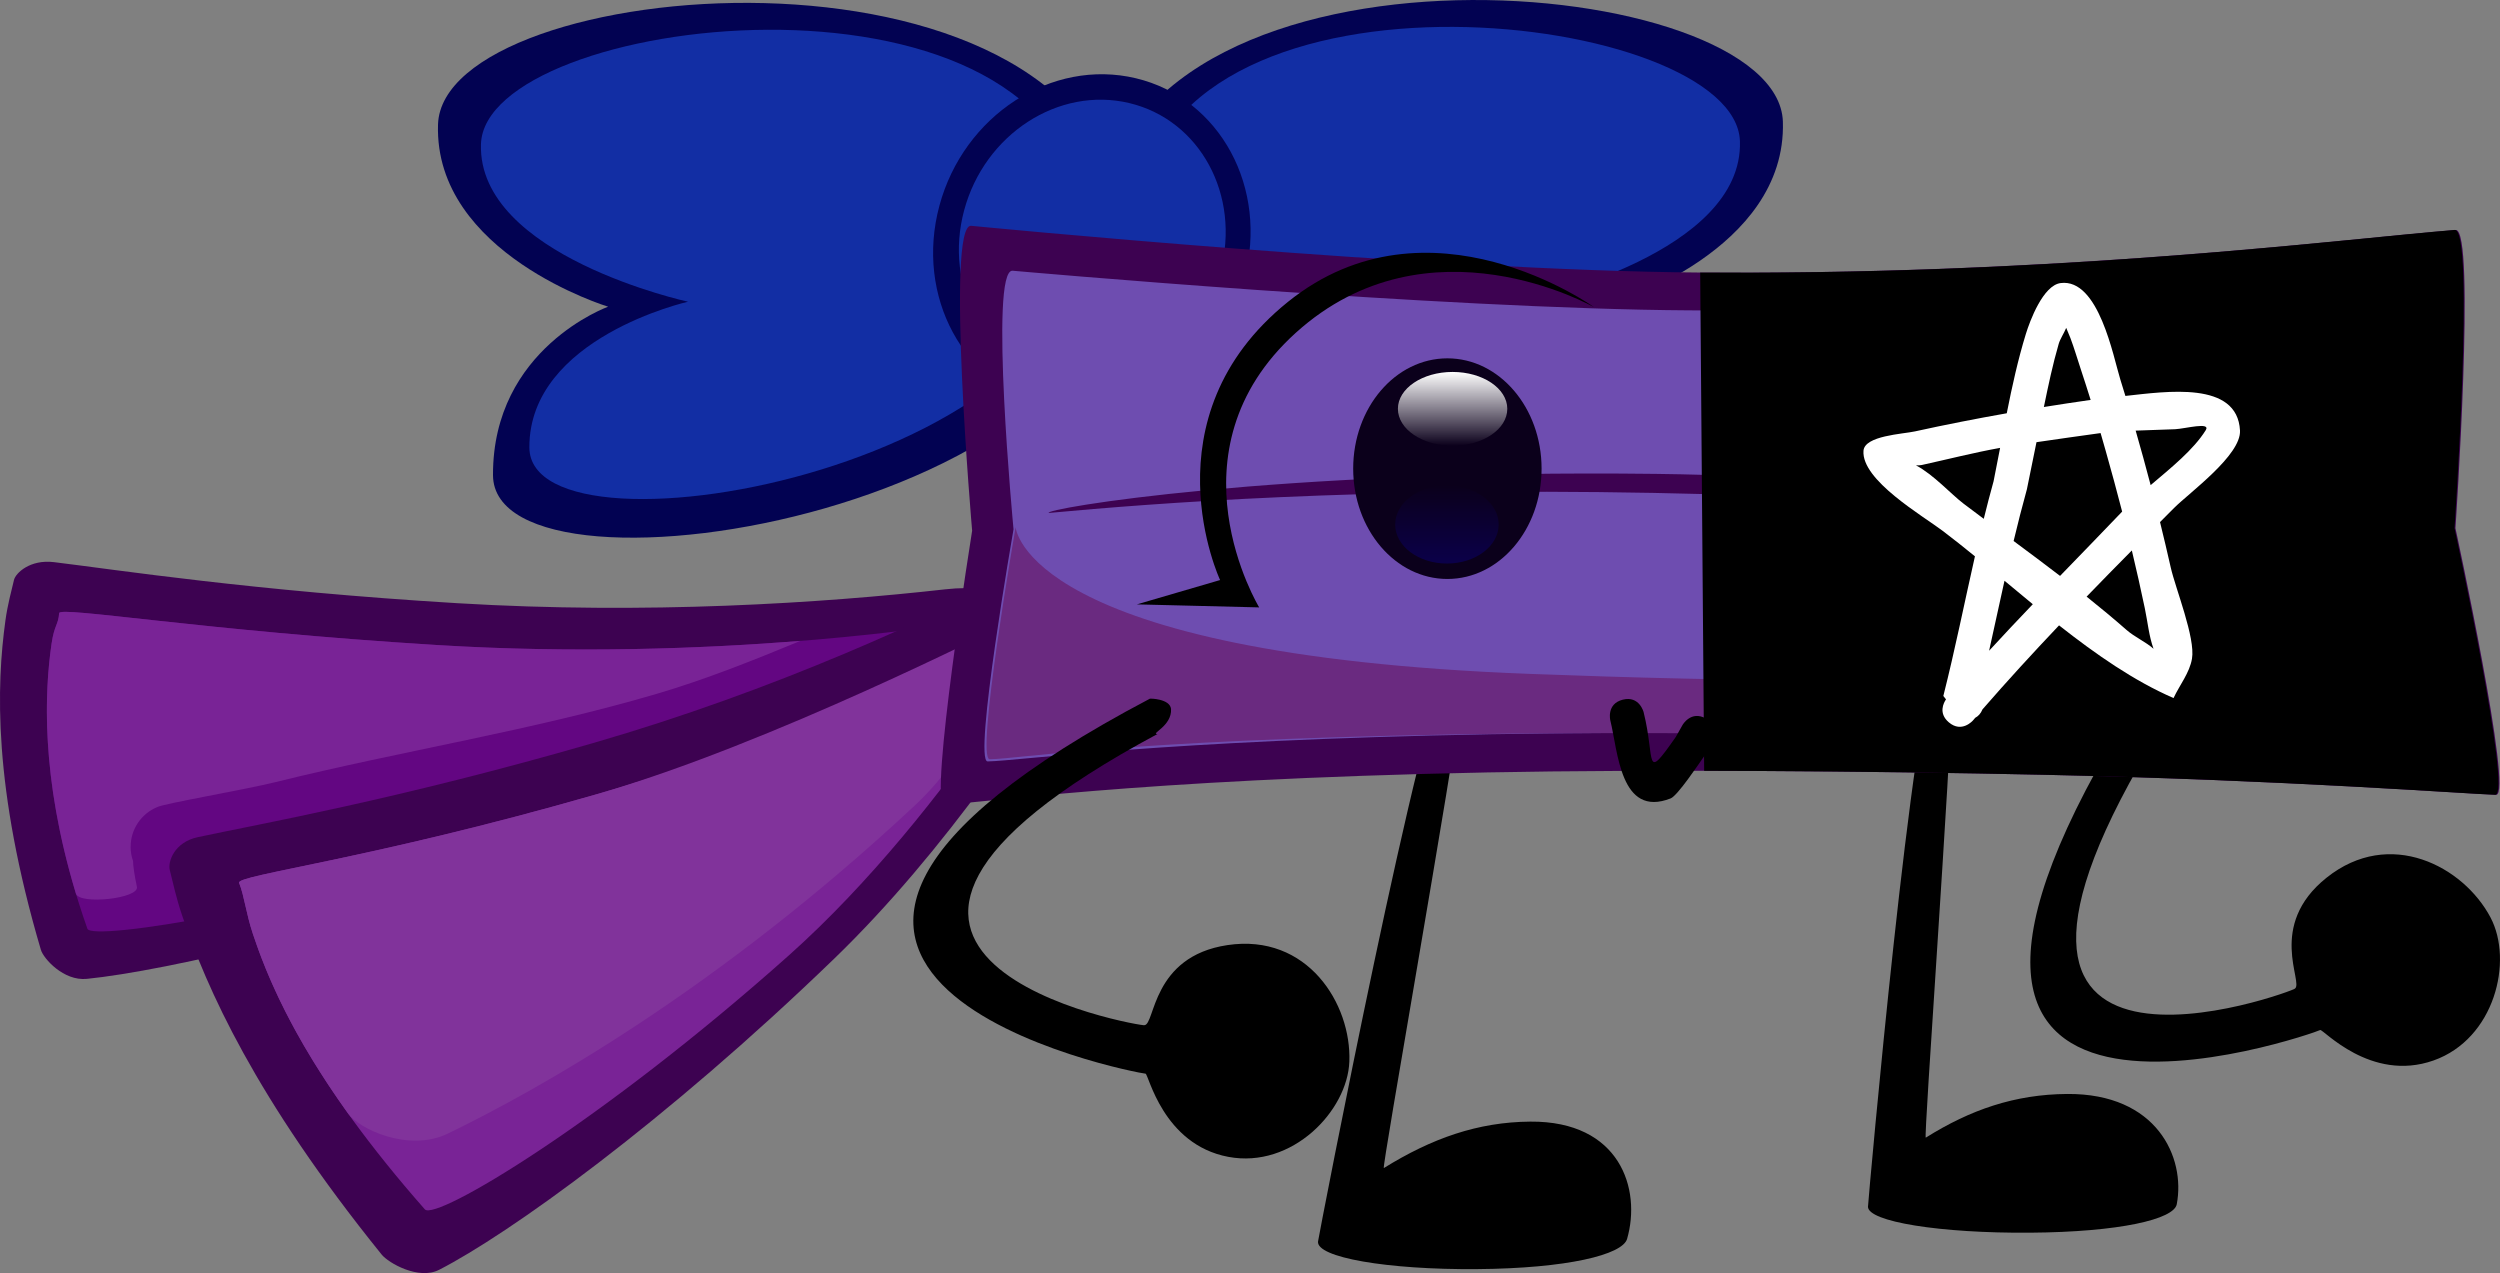 <svg version="1.1" xmlns="http://www.w3.org/2000/svg" xmlns:xlink="http://www.w3.org/1999/xlink" width="145.806" height="74.25" viewBox="0,0,145.806,74.25"><rect x="0" y="0" width="145.806" height="74.25" fill="#808080" stroke="none"/><defs><linearGradient x1="251.816" y1="164.568" x2="251.816" y2="168.869" gradientUnits="userSpaceOnUse" id="color-1"><stop offset="0" stop-color="#ffffff"/><stop offset="1" stop-color="#ffffff" stop-opacity="0"/></linearGradient><linearGradient x1="251.485" y1="171.188" x2="251.485" y2="175.742" gradientUnits="userSpaceOnUse" id="color-2"><stop offset="0" stop-color="#0b004a" stop-opacity="0"/><stop offset="1" stop-color="#0b004a"/></linearGradient></defs><g transform="translate(-167.097,-142.875)"><g data-paper-data="{&quot;isPaintingLayer&quot;:true}" fill-rule="nonzero" stroke="none" stroke-linejoin="miter" stroke-miterlimit="10" stroke-dasharray="" stroke-dashoffset="0" style="mix-blend-mode: normal"><g stroke-width="0" stroke-linecap="butt"><path d="M271.079,149.972c0.232,7.533 -9.922,10.624 -9.922,10.624c0,0 6.739,2.418 6.715,9.822c-0.028,8.426 -39.363,1.823 -36.682,-15.268c2.681,-17.09 39.621,-13.879 39.889,-5.178z" data-paper-data="{&quot;index&quot;:null}" fill="#020252"/><path d="M268.574,151.112c0.205,6.518 -12.075,9.192 -12.075,9.192c0,0 9.273,2.092 9.252,8.498c-0.024,7.29 -34.622,0.864 -32.229,-14.133c2.393,-14.997 34.815,-11.086 35.052,-3.557z" data-paper-data="{&quot;index&quot;:null}" fill="#122ea4"/></g><g stroke-width="0" stroke-linecap="butt"><path d="M232.532,155.317c2.681,17.09 -36.654,23.693 -36.682,15.268c-0.024,-7.404 6.715,-9.822 6.715,-9.822c0,0 -10.155,-3.09 -9.922,-10.624c0.268,-8.701 37.208,-11.912 39.889,5.178z" fill="#020252"/><path d="M230.2,154.837c2.393,14.997 -32.204,21.423 -32.229,14.133c-0.021,-6.406 9.252,-8.498 9.252,-8.498c0,0 -12.279,-2.674 -12.075,-9.192c0.236,-7.529 32.658,-11.44 35.052,3.557z" fill="#122ea4"/></g><g stroke-width="0" stroke-linecap="butt"><path d="M239.669,159.128c-1.42,5.281 -6.553,8.611 -11.464,7.437c-4.911,-1.174 -7.741,-6.407 -6.321,-11.688c1.42,-5.281 6.553,-8.611 11.464,-7.437c4.911,1.174 7.741,6.407 6.321,11.688z" fill="#020252"/><path d="M238.275,158.709c-1.193,4.438 -5.507,7.236 -9.634,6.25c-4.127,-0.986 -6.506,-5.384 -5.312,-9.822c1.193,-4.438 5.507,-7.236 9.634,-6.25c4.127,0.986 6.506,5.384 5.312,9.822z" fill="#122ea4"/></g><g stroke-width="0" stroke-linecap="round"><path d="M224.07,180.566c-5.564,3.605 -14.278,8.591 -22.876,11.668c-13.25,4.741 -24.457,7.271 -29.033,7.731c-1.357,0.136 -2.53,-1.185 -2.68,-1.695c-2.801,-9.506 -2.588,-15.446 -2.065,-19.226c0.126,-0.91 0.339,-1.674 0.496,-2.343c0.094,-0.398 0.929,-1.211 2.332,-1.041c3.599,0.437 11.651,1.68 23.513,2.394c11.025,0.664 21.277,-0 28.464,-0.808c3.298,-0.371 5.883,0.707 1.849,3.321z" fill="#3d0251"/><path d="M222.691,179.252c1.036,-0.161 -11.53,8.1 -23.831,12.049c-14.25,4.575 -26.405,6.485 -26.667,5.739c-2.788,-7.929 -2.53,-13.601 -2.089,-16.621c0.161,-1.101 0.392,-1.088 0.443,-1.784c0.03,-0.417 8.368,1.021 22.072,1.863c13.37,0.821 25.362,-0.513 30.073,-1.246z" fill="#630682"/><path d="M174.715,192.261c0,0.291 0.05,0.571 0.142,0.831c0,0.26 0.079,0.808 0.225,1.508c0.142,0.681 -3.357,1.058 -3.557,0.394c-2.072,-6.864 -1.822,-11.822 -1.421,-14.576c0.161,-1.101 0.392,-1.088 0.443,-1.784c0.03,-0.417 8.368,1.021 22.072,1.863c7.954,0.488 15.42,0.214 21.156,-0.242c-2.769,1.144 -5.55,2.254 -8.342,3.076c-7.362,2.168 -14.837,3.318 -22.253,5.155c-1.917,0.475 -6.567,1.255 -6.936,1.47c-0.897,0.379 -1.527,1.268 -1.527,2.304z" fill="#792396"/></g><g stroke-width="0" stroke-linecap="round"><g data-paper-data="{&quot;index&quot;:null}"><path d="M231.104,178.533c-3.345,5.741 -8.917,14.031 -15.346,20.246c-9.909,9.579 -19.037,16.103 -23.055,18.156c-1.192,0.609 -2.948,-0.398 -3.346,-0.89c-7.406,-9.169 -10.211,-15.568 -11.637,-19.774c-0.343,-1.013 -0.532,-1.899 -0.724,-2.666c-0.114,-0.456 0.251,-1.608 1.639,-1.906c3.563,-0.765 11.669,-2.192 23.046,-5.485c10.574,-3.06 19.76,-7.271 26.026,-10.587c2.876,-1.522 5.821,-1.257 3.396,2.906z" fill="#3d0251"/><path d="M229.159,177.605c0.88,-0.526 -6.613,12.568 -16.041,20.978c-10.921,9.743 -20.623,15.529 -21.244,14.824c-6.597,-7.493 -8.911,-12.7 -10.029,-16.068c-0.407,-1.228 -0.499,-2.216 -0.804,-2.975c-0.182,-0.454 7.667,-1.369 20.819,-5.156c12.832,-3.694 23.294,-9.213 27.299,-11.604z" fill="#792396"/></g><path d="M181.845,197.339c-0.407,-1.228 -0.499,-2.216 -0.804,-2.975c-0.182,-0.454 7.667,-1.369 20.819,-5.156c10.25,-2.951 23.719,-9.869 23.658,-9.781c-0.029,0.042 -0.08,5.772 -5.094,10.451c-11.46,10.694 -21.893,16.533 -27.205,19.109c-2.288,1.11 -5.176,-0.271 -5.814,-1.161c-3.291,-4.592 -4.744,-8.03 -5.56,-10.488z" fill="#81339b"/></g><path d="M302.415,202.949c-0.31,0.183 -29.208,10.346 -10.744,-19.053c-0.016,-0.001 1.003,-0.587 1.365,-0.098c0.558,0.838 -0.34,1.888 0.047,1.663c-14.566,23.572 7.999,15.142 7.857,15.073c0.532,-0.343 -1.652,-3.678 1.85,-6.471c3.682,-2.937 7.977,-0.667 9.557,2.315c1.347,2.543 0.248,7.086 -3.321,8.347c-3.677,1.298 -6.463,-1.863 -6.611,-1.776z" data-paper-data="{&quot;index&quot;:null}" fill="#000000" stroke-width="0" stroke-linecap="butt"/><path d="M243.969,215.274c0.048,-0.36 6.098,-31.759 7.759,-33.874c0.017,-0.022 1.026,-0.67 0.863,0.506c-0.93,6.709 -4.929,29.183 -4.786,29.094c2.798,-1.739 5.493,-2.686 8.54,-2.71c5.248,-0.042 6.484,3.942 5.648,6.84c-0.267,0.926 -3.499,1.721 -8.747,1.763c-5.248,0.042 -9.402,-0.683 -9.278,-1.619z" fill="#000000" stroke-width="0" stroke-linecap="butt"/><path d="M276.043,213.247c0.008,-0.339 2.63,-29.87 4.06,-31.859c0.015,-0.021 0.953,-0.63 0.918,0.476c-0.197,6.31 -1.742,27.447 -1.609,27.363c2.608,-1.636 5.2,-2.526 8.244,-2.549c5.244,-0.04 6.915,3.707 6.395,6.433c-0.166,0.871 -3.311,1.619 -8.554,1.658c-5.244,0.04 -9.477,-0.642 -9.455,-1.522z" fill="#000000" stroke-width="0" stroke-linecap="butt"/><g stroke-width="0"><path d="M266.312,158.772c21.09,0.141 37.114,-1.919 44.005,-2.485c1.194,-0.098 -0.012,17.394 -0.012,17.394c0,0 3.386,15.578 2.375,15.548c-1.667,-0.048 -12.052,-0.856 -26.447,-1.169c-9.658,-0.21 -22.876,-0.324 -32.394,-0.135c-20.888,0.416 -29.636,1.829 -31.672,1.87c-0.925,0.019 1.627,-15.968 1.627,-15.968c0,0 -1.555,-17.911 -0.056,-17.782c0,0 26.793,2.621 42.573,2.726z" fill="#3d0251" stroke-linecap="round"/><path d="M265.647,160.976c19.563,0.12 35.983,-1.627 42.375,-2.107c1.107,-0.083 -0.011,14.749 -0.011,14.749c0,0 3.141,13.209 2.203,13.184c-1.546,-0.041 -12.736,-0.726 -26.089,-0.991c-8.959,-0.178 -21.219,-0.275 -30.048,-0.114c-19.376,0.353 -27.49,1.551 -29.378,1.586c-0.858,0.016 1.509,-13.541 1.509,-13.541c0,0 -1.442,-15.188 -0.052,-15.078c0,0 24.853,2.222 39.49,2.312z" fill="#6e4db0" stroke-linecap="round"/><path d="M310.233,186.674c-1.546,-0.041 -15.179,-0.583 -28.532,-0.848c-8.959,-0.178 -21.219,-0.275 -30.048,-0.114c-19.376,0.353 -24.942,1.409 -26.831,1.444c-0.858,0.016 1.509,-13.541 1.509,-13.541c0,0 0.457,7.442 29.948,8.561c11.341,0.431 27.26,0.735 36.307,-0.385c9.89,-1.224 16.406,-4.178 16.464,-3.91c0,0 1.75,8.807 1.182,8.792z" fill="#6a2a80" stroke-linecap="round"/><path d="M305.543,173.479c-11.508,0.073 -24.773,-1.535 -42.025,-1.857c-17.154,-0.321 -29.017,0.59 -35.252,1.17c-0.42,-0.227 13.067,-2.552 35.425,-2.279c14.714,0.179 42.233,2.739 41.852,2.967z" data-paper-data="{&quot;index&quot;:null}" fill="#3d0251" stroke-linecap="butt"/></g><path d="M233.906,205.494c-0.36,0.002 -30.458,-5.695 0.259,-21.872c-0.014,-0.009 1.162,-0.005 1.23,0.6c0.062,1.005 -1.241,1.463 -0.793,1.463c-24.422,13.09 -0.672,17.111 -0.761,16.981c0.632,-0.03 0.414,-4.01 4.845,-4.671c4.659,-0.695 7.236,3.423 7.108,6.795c-0.109,2.876 -3.339,6.256 -7.058,5.556c-3.833,-0.721 -4.657,-4.853 -4.83,-4.852z" data-paper-data="{&quot;index&quot;:null}" fill="#000000" stroke-width="0" stroke-linecap="butt"/><path d="M260.067,160.791c0,0 -9.647,-5.511 -17.395,1.492c-7.662,6.925 -2.136,16.017 -2.136,16.017l-7.135,-0.176l4.855,-1.419c0,0 -4.434,-9.468 3.958,-16.225c8.217,-6.616 17.853,0.311 17.853,0.311z" fill="#000000" stroke-width="0" stroke-linecap="butt"/><g stroke-width="0" stroke-linecap="butt"><path d="M257.006,170.208c0,3.553 -2.46,6.434 -5.494,6.434c-3.034,0 -5.494,-2.881 -5.494,-6.434c0,-3.553 2.46,-6.434 5.494,-6.434c3.034,0 5.494,2.881 5.494,6.434z" fill="#0b001b"/><path d="M255.006,166.719c0,1.188 -1.428,2.151 -3.19,2.151c-1.762,0 -3.19,-0.963 -3.19,-2.151c0,-1.188 1.428,-2.151 3.19,-2.151c1.762,0 3.19,0.963 3.19,2.151z" fill="url(#color-1)"/><path d="M254.503,173.465c0,1.258 -1.351,2.277 -3.018,2.277c-1.667,0 -3.018,-1.019 -3.018,-2.277c0,-1.258 1.351,-2.277 3.018,-2.277c1.667,0 3.018,1.019 3.018,2.277z" fill="url(#color-2)"/></g><path d="M266.257,158.772c0,0 2.221,0.009 3.229,0.005c19.576,-0.062 34.223,-1.952 40.776,-2.491c1.194,-0.098 -0.012,17.394 -0.012,17.394c0,0 3.386,15.578 2.375,15.548c-1.667,-0.048 -12.052,-0.856 -26.447,-1.169c-4.949,-0.108 -10.713,-0.19 -16.518,-0.219c-1.057,-0.005 -3.172,-0.011 -3.172,-0.011l-0.231,-29.058z" fill="#000000" stroke-width="0" stroke-linecap="round"/><path d="M266.592,184.784c0.868,0.496 0.372,1.364 0.372,1.364l-0.493,0.855c-0.291,0.415 -1.535,2.279 -1.935,2.436c-2.95,1.158 -3.076,-2.768 -3.521,-4.545c0,0 -0.243,-0.97 0.728,-1.213c0.97,-0.243 1.213,0.728 1.213,0.728c0.703,2.81 -0.007,4.141 1.877,1.447l0.395,-0.7c0,0 0.496,-0.868 1.364,-0.372z" fill="#000000" stroke-width="0.5" stroke-linecap="butt"/><path d="M284.537,174.429c0.908,0.674 1.812,1.347 2.708,2.034c1.212,-1.253 2.426,-2.499 3.621,-3.75c-0.305,-1.183 -0.625,-2.361 -0.957,-3.534c-0.099,-0.349 -0.199,-0.698 -0.3,-1.046c-1.247,0.173 -2.494,0.347 -3.739,0.531c-0.191,0.914 -0.371,1.831 -0.559,2.746c-0.279,1.006 -0.534,2.013 -0.775,3.019zM286.299,166.613c0.906,-0.146 1.815,-0.283 2.729,-0.414c-0.185,-0.593 -0.374,-1.185 -0.57,-1.774c-0.204,-0.612 -0.383,-1.233 -0.61,-1.836c-0.053,-0.142 -0.154,-0.369 -0.245,-0.592c-0.126,0.307 -0.357,0.654 -0.437,0.931c-0.348,1.193 -0.611,2.447 -0.866,3.686zM291.431,174.979c-0.881,0.891 -1.763,1.788 -2.638,2.693c0.789,0.63 1.569,1.277 2.335,1.948c0.466,0.409 1.117,0.691 1.568,1.093c-0.267,-0.74 -0.336,-1.534 -0.509,-2.365c-0.235,-1.126 -0.488,-2.249 -0.756,-3.369zM282.795,173.134c0.18,-0.732 0.37,-1.463 0.573,-2.193c0.131,-0.643 0.256,-1.292 0.38,-1.945c-1.539,0.278 -3.034,0.661 -4.569,0.999c-0.087,0.019 -0.206,0.024 -0.34,0.019c1.031,0.543 2.06,1.692 2.772,2.231c0.394,0.299 0.789,0.595 1.184,0.889zM291.654,167.991c0.304,1.056 0.595,2.116 0.874,3.178c1.19,-1.01 2.5,-2.061 3.212,-3.203c0.315,-0.504 -1.189,-0.088 -1.782,-0.058c-0.085,0.004 -1.293,0.047 -2.304,0.082zM280.594,183.664l-0.157,-0.198c0.683,-2.703 1.227,-5.425 1.843,-8.145c-0.631,-0.514 -1.257,-1.012 -1.877,-1.482c-1.18,-0.893 -4.753,-2.962 -4.623,-4.676c0.067,-0.881 2.294,-0.972 2.998,-1.127c1.791,-0.394 3.571,-0.743 5.358,-1.058c0.31,-1.564 0.652,-3.122 1.112,-4.62c0.235,-0.766 1.006,-2.842 2.031,-2.974c2.221,-0.286 3.071,4.307 3.481,5.625c0.099,0.319 0.198,0.638 0.295,0.958c2.392,-0.26 6.532,-0.889 6.684,2.017c0.075,1.437 -2.952,3.624 -3.838,4.511c-0.275,0.275 -0.551,0.551 -0.826,0.828c0.217,0.882 0.425,1.765 0.625,2.649c0.276,1.221 1.448,4.112 1.239,5.321c-0.144,0.833 -0.718,1.53 -1.076,2.295c-2.31,-1.003 -4.529,-2.55 -6.677,-4.24c-1.527,1.61 -3.025,3.243 -4.465,4.9c-0.104,0.254 -0.259,0.404 -0.423,0.49c-0.044,0.052 -0.089,0.103 -0.133,0.155c0,0 -0.651,0.759 -1.41,0.108c-0.619,-0.53 -0.301,-1.133 -0.162,-1.338zM285.655,178.115c-0.555,-0.455 -1.105,-0.914 -1.651,-1.369c-0.304,1.361 -0.595,2.722 -0.898,4.082c0.838,-0.913 1.691,-1.816 2.549,-2.714z" fill="#ffffff" stroke-width="0.5" stroke-linecap="butt"/></g></g></svg>